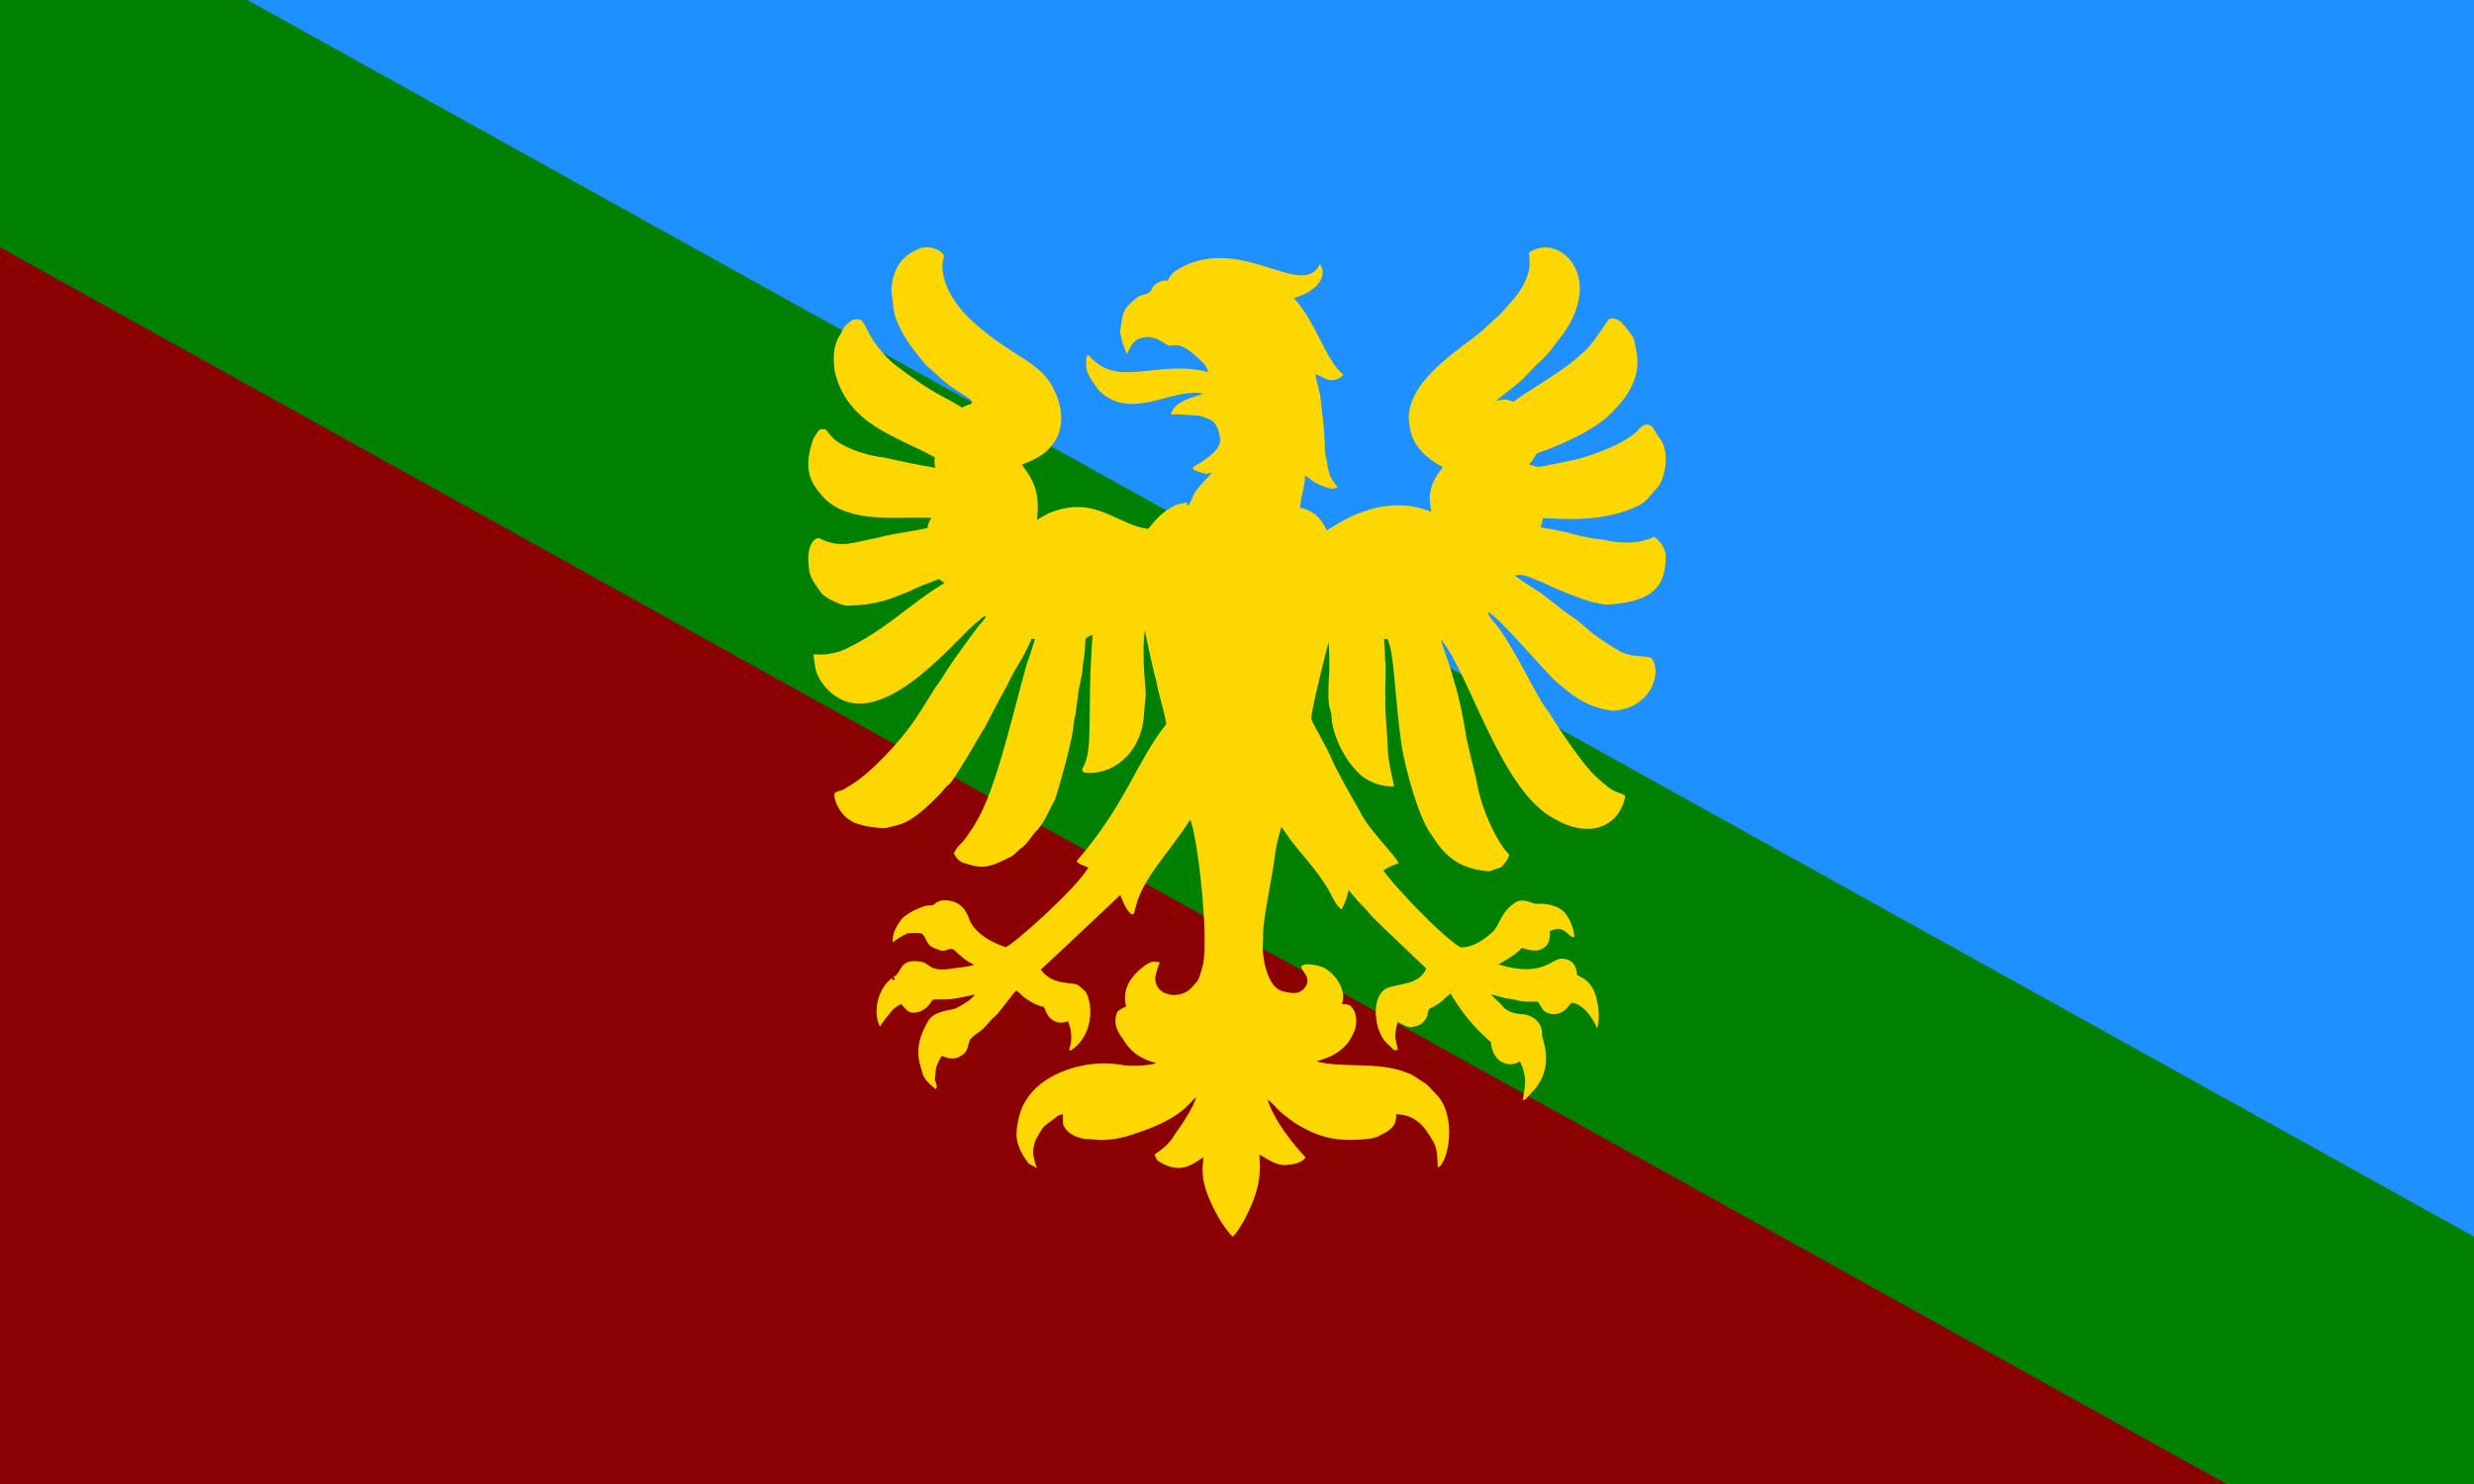 <svg id="flag-svg" xmlns="http://www.w3.org/2000/svg" width="500" height="300" x="0" y="0"><rect width="500" height="300" x="0" y="0" fill="dodgerblue"></rect><polygon points="0,0 0,300 500,300" fill="darkred"></polygon><polygon points="0,0 50,0 500,250 500,300 450,300 0,50" fill="green"></polygon><g transform="translate(150,50) scale(1)"><path d="m 184.368,58.502 c -2.701,1.286 -6.026,1.466 -9.04,0.852 -1.745,-0.375 -3.545,-0.414 -5.27,-0.885 -1.743,-0.266 -3.375,-0.978 -5.124,-1.209 -1.177,-0.349 -2.417,-0.367 -3.602,-0.666 0.235,-0.597 0.404,-1.218 0.505,-1.853 2.37,-0.016 12.18,1.273 19.683,-2.739 1.589,-0.948 2.567,-2.553 3.797,-3.88 1.519,-2.593 1.986,-7.189 0.116,-9.529 -1.264,-1.513 -1.408,-3.481 -3.478,-2.52 -0.666,0.513 -1.151,1.228 -1.826,1.737 -3.753,2.881 -10.274,4.764 -11.96,5.168 -9.135,1.817 -6.537,1.584 -9.16,0.917 0.605,-0.666 1.126,-1.402 1.53,-2.204 1.423,-0.578 11.725,-3.944 15.952,-9.109 3.945,-3.988 5.032,-8.163 4.18,-11.723 -0.235,-1.086 -0.229,-2.269 -0.952,-3.182 -1.273,-1.602 -2.411,-3.783 -4.539,-3.19 -0.191,0.255 -3.934,6.049 -5.384,6.885 -4.14,4.025 -11.454,7.767 -13.858,9.852 -1.933,-0.622 -1.207,-0.497 -3.58,-0.246 1.441,-1.209 3.032,-2.238 4.432,-3.502 1.443,-1.177 2.605,-2.644 3.943,-3.929 2.574,-2.213 3.812,-4.369 4.761,-5.501 9.221,-12.102 -0.54,-21.271 -6.524,-16.94 1.179,5.593 -3.33,9.679 -6.033,12.664 -1.029,0.875 -1.964,1.849 -2.995,2.721 -2.942,3.018 -16.687,10.389 -15.089,19.418 0.388,3.109 1.925,5.864 6.593,8.446 0.018,0.055 0.053,0.164 0.071,0.219 -3.515,4.224 -2.47,7.425 -2.218,8.912 -10.351,-4.219 -19.49,2.849 -21.147,3.74 -0.596,-1.08 -1.488,-3.694 -5.386,-4.616 0.085,-2.21 1.021,-4.298 0.996,-6.522 1.762,1.203 1.385,1.462 4.811,2.591 0.58,0.191 1.183,0.043 1.763,-0.067 -0.435,-1.006 -1.792,-1.645 -2.12,-5.183 -0.802,-2.615 -0.175,-2.641 -0.84,-8.795 -0.343,-1.993 -0.311,-4.042 -0.84,-6.003 -0.227,-1.006 -0.629,-1.979 -0.639,-3.022 0.899,0.367 1.727,0.897 2.652,1.207 1.074,0.136 2.279,-0.164 2.944,-1.08 -3.565,-2.834 -5.479,-10.564 -9.994,-15.481 5.577,-1.599 6.703,-5.121 5.254,-6.836 -3.616,7.433 -16.368,-6.695 -29.085,1.268 -0.785,0.489 -1.299,1.286 -1.717,2.088 -1.134,-0.25 -2.139,0.406 -2.93,1.14 -0.268,0.394 -0.306,0.958 -0.743,1.23 -0.741,0.454 -1.711,0.378 -2.397,0.952 -2.939,2.346 -2.917,2.779 -3.507,6.928 0.268,1.56 0.672,3.129 1.41,4.543 1.14,-2.765 2.038,-3.156 3.858,-3.438 1.67,-0.108 3.133,0.832 4.446,1.743 2.001,0.089 2.317,-1.089 6.918,3.312 0.597,0.548 0.946,1.291 1.24,2.035 -10.71,-2.706 -18.299,3.64 -24.334,-3.515 -0.576,0.647 -0.347,1.512 -0.382,2.291 -0.17,1.514 2.316,4.532 2.551,4.933 6.528,6.354 14.485,-0.554 21.08,0.617 -1.201,0.714 -5.8,1.209 -6.504,4.249 1.881,-0.13 3.744,0.148 5.619,0.225 0.806,0.128 1.552,0.497 2.305,0.804 1.364,0.66 1.774,2.293 1.991,3.667 0.535,2.438 -3.348,4.686 -5.453,5.954 0.014,0.12 0.041,0.359 0.053,0.479 0.854,0.388 1.743,0.71 2.668,0.875 0.392,-0.085 0.769,-0.223 1.163,-0.31 -1.228,1.54 -2.859,2.774 -3.772,4.558 -0.3,0.69 -0.576,1.392 -0.954,2.045 -0.11,0.018 -0.331,0.051 -0.442,0.069 0.026,-0.205 0.053,-0.408 0.083,-0.609 -0.771,0.248 -1.605,0.254 -2.35,0.584 -3.143,1.457 -4.564,3.768 -5.53,4.781 -6.291,-0.748 -10.73,-6.981 -19.907,-3.226 -0.897,0.375 -1.686,0.956 -2.559,1.38 0.679,-5.465 -0.683,-7.993 -3.048,-11.134 3.166,-1.236 5.045,-2.199 6.77,-4.866 1.575,-2.701 1.79,-6.44 -0.629,-11.002 -2.992,-5.253 -8.054,-5.911 -15.662,-12.713 -3.085,-2.65 -6.848,-7.346 -6.516,-12.149 0.012,-0.641 0.546,-1.339 0.081,-1.92 -1.457,-1.418 -3.88,-1.719 -5.607,-0.615 -4.162,1.911 -4.521,5.882 -4.724,6.909 -0.302,1.329 0.215,2.646 0.262,3.973 0.173,5.308 6.407,11.84 6.759,12.372 1.343,1.002 2.429,2.301 3.768,3.308 1.287,1.147 4.617,3.104 5.154,3.545 0.258,0.177 0.201,0.521 0.262,0.789 -0.686,0.246 -1.382,0.477 -2.033,0.814 -3.912,-2.502 -5.308,-2.327 -13.951,-8.955 -6.011,-5.567 -5.234,-9.058 -7.173,-8.854 -0.958,-0.217 -1.613,0.609 -2.271,1.147 -0.682,0.507 -0.806,1.404 -1.284,2.066 -1.351,2.09 -1.394,4.712 -1.057,7.102 2.42,11.009 12.712,13.319 20.248,17.559 -0.108,0.71 -0.087,1.427 0.126,2.116 -3.476,-0.544 -6.911,-1.315 -10.351,-2.05 -2.955,-0.361 -7.282,-1.498 -10.087,-3.687 -2.07,-2.136 -1.213,-2.061 -2.762,-2.068 -0.678,0.444 -1.017,1.252 -1.445,1.918 -2.392,6.646 -0.286,9.364 2.378,12.234 5.468,5.084 14.775,3.416 21.467,3.789 -0.44,0.619 -0.678,1.333 -0.83,2.07 -3.342,0.7 -6.755,1.041 -10.049,1.954 -5.055,0.91 -7.367,2.28 -11.812,0.085 -1.206,-0.158 -2.361,1.876 -2.192,4.517 0.219,2.403 -0.088,2.843 2.52,6.418 1.123,1.481 4.481,2.568 5.041,2.697 6.512,-0.072 9.216,-1.435 13.306,-3.101 1.733,-0.939 3.64,-1.463 5.434,-2.254 0.483,0.087 0.812,0.536 1.212,0.8 -6.577,3.81 -11.614,9.34 -20.024,13.336 -3.098,1.441 -5.832,1.065 -6.443,1.047 0.077,1.041 0.315,2.06 0.44,3.097 0.665,2.352 2.549,4.667 4.939,5.907 10.111,5.358 24.425,-13.31 27.628,-15.444 0.603,-0.463 1.09,-1.236 1.914,-1.272 -0.388,0.712 -0.925,1.321 -1.492,1.893 -7.634,10.194 -6.066,8.834 -8.943,12.752 -1.309,2.142 -3.959,6.461 -5.215,7.981 -0.811,1.284 -7.645,9.468 -12.508,11.962 -0.645,0.603 -1.544,0.678 -2.315,1.029 -0.799,0.415 0.539,4.386 3.214,5.822 1.562,0.992 6.169,1.65 7.271,1.321 2.49,-0.749 4.278,-0.147 10.879,-7.064 2.766,-3.641 -0.273,2.225 8.902,-13.379 1.2e-4,-2.5e-4 3.188,-6.197 4.245,-7.981 2.618,-5.458 2.876,-4.581 5.12,-9.76 0.229,0.014 0.459,0.034 0.69,0.055 -0.54,1.66 -1.013,3.344 -1.648,4.972 -3.514,12.6 -6.585,27.126 -11.286,33.681 -2.492,3.825 -2.185,2.227 -3.48,4.649 0.365,0.777 0.923,1.506 1.727,1.857 4.071,1.395 5.196,1.137 9.598,-1.043 0.996,-0.459 1.629,-1.398 2.508,-2.019 1.013,-0.771 1.66,-1.885 2.451,-2.857 1.956,-1.834 2.853,-4.434 4.136,-6.723 0.697,-1.915 3.052,-10.222 3.661,-14.063 0.091,-0.816 0.122,-1.644 0.335,-2.443 0.337,-1.286 0.361,-2.624 0.588,-3.929 0.154,-1.595 0.499,-3.162 0.844,-4.724 0.231,-0.929 0.126,-1.899 0.331,-2.829 0.325,-1.51 0.351,-3.06 0.44,-4.594 0.381,-0.4 0.96,-0.554 1.433,-0.832 -1.222,16.25 0.275,22.999 -1.96,26.922 -0.237,0.302 -0.103,0.716 0.191,0.925 5.342,0.864 11.738,-3.587 12.159,-11.836 0.047,-1.593 0.459,-3.168 0.311,-4.767 -0.316,-3.251 -0.651,-8.855 -0.146,-12.084 0,0 1.56,7.576 2.309,10.223 0.526,2.928 1.563,5.751 2.033,8.681 -6.148,7.745 -8.136,16.199 -18.119,27.713 0.495,0.844 1.587,0.856 2.354,1.341 -2.744,4.593 -15.456,15.763 -16.696,16.053 -4.178,-1.349 -6.363,-3.501 -7.147,-5.124 -0.444,-0.774 -1.003,-4.408 -5.398,-4.343 -0.838,0.028 -1.556,0.467 -2.171,0.998 -0.643,0.099 -1.319,-0.002 -1.932,0.262 -1.619,0.599 -3.247,1.36 -4.46,2.622 -0.97,1.339 -1.875,2.898 -1.725,4.618 0.929,-0.686 1.905,-1.313 2.959,-1.792 0.944,-0.11 1.914,-0.211 2.851,0.006 0.647,0.384 0.789,1.189 1.185,1.778 0.497,1.025 1.721,1.274 2.693,1.648 0.929,0.4 1.95,-0.795 2.794,-0.041 1.197,1.138 2.445,2.277 3.985,2.936 -1.368,0.463 -2.819,0.523 -4.237,0.729 -4.649,0.861 -4.668,-0.906 -6.291,-1.291 -4.936,-0.964 -3.926,2.379 -5.883,3.074 0.146,0.114 0.294,0.229 0.444,0.345 -0.134,0.093 -0.27,0.183 -0.41,0.27 -0.118,-0.128 -0.241,-0.256 -0.363,-0.377 -3.518,2.96 -3.409,7.955 -2.297,9.722 0.702,-1.145 1.579,-2.159 2.433,-3.188 0.491,-0.597 1.175,-0.982 1.853,-1.327 0.708,0.674 1.293,1.794 2.409,1.735 1.65,0.034 3.168,-1.106 3.86,-2.567 0.651,-0.193 1.356,-0.065 2.029,-0.11 2.252,0.081 4.422,-0.607 6.621,-0.978 -1.033,1.305 -2.547,2.054 -3.985,2.817 -0.672,0.317 -4.459,0.446 -5.526,2.599 -0.294,0.63 -2.891,4.367 -1.597,8.76 0.687,2.396 0.514,2.78 3.174,4.957 0.586,-0.747 -0.339,-1.498 -0.17,-2.301 0.257,-1.655 -0.141,-1.816 1.337,-4.42 0.285,-0.122 2.246,1.411 4.341,-0.327 1.051,-0.664 0.98,-2.06 1.473,-3.068 1.698,-1.786 1.722,-0.902 3.921,-3.574 0.495,-0.619 1.167,-1.063 1.664,-1.678 2.964,-3.603 2.741,-3.696 3.738,-4.602 1.384,1.305 2.918,2.563 4.771,3.121 0.355,0.126 0.879,0.126 0.964,0.59 0.823,2.527 2.805,3.281 4.671,2.494 0.86,1.953 0.802,4.278 0.387,5.248 -0.099,0.221 -0.227,0.745 0.172,0.702 4.181,-2.66 4.766,-8.486 3.103,-11.78 -0.584,-0.599 -1.191,-1.211 -1.934,-1.605 -1.282,-0.422 -5.111,0.067 -7.202,-3.001 1.65,-1.452 16.045,-15.058 16.051,-15.061 0.558,1.331 1.033,2.778 2.131,3.778 0.179,0.201 0.696,0.12 0.698,-0.201 1.394,-6.944 6.524,-11.309 11.325,-18.827 1.469,3.5 3.81,23.685 2.534,29.458 -0.97,3.422 -0.75,2.772 -2.342,4.592 -2.256,2.392 -7.324,1.727 -7.275,-2.021 0.103,-1.108 0.542,-2.141 0.913,-3.176 -1.23,-0.096 -1.369,-0.436 -2.952,0.599 -2.89,2.094 -4.755,4.865 -3.847,8.318 -0.597,0.333 -1.276,0.562 -1.765,1.059 -1.202,2.92 0.614,4.741 1.694,6.392 2.116,3.171 5.586,3.795 6.132,3.983 -0.817,0.481 -5.363,0.792 -7.232,0.339 -6.229,-1.103 -15.72,1.183 -19.322,7.628 -1.306,2.066 -1.811,5.852 -1.629,7.204 0.274,1.924 1.264,3.661 2.445,5.173 0.534,0.333 1.118,0.584 1.674,0.883 -1.835,-4.208 0.071,-6.281 1.118,-8.054 0.72,-0.871 1.769,-1.382 2.61,-2.125 0.418,-0.394 0.939,-0.649 1.514,-0.7 0.065,0.724 -0.164,1.477 0.097,2.181 0.593,1.807 3.367,3.011 5.288,2.855 1.216,0.133 4.319,0.718 9.756,-1.301 8.86,-2.936 10.269,-5.961 11.778,-7.208 -0.532,2.116 -3.035,5.801 -4.334,7.579 -0.94,1.709 -2.494,2.975 -4.087,4.05 0.244,0.483 0.349,1.104 0.864,1.392 4.594,2.943 7.156,0.218 9.034,-0.836 -0.135,2.351 -1.133,5.128 3.494,12.963 0.779,1.051 1.443,2.21 2.423,3.093 1.888,-1.834 4.283,-7.045 4.882,-9.623 0.88,-3.053 0.522,-6.145 0.491,-6.985 1.717,0.94 3.427,2.275 5.501,2.112 1.358,-0.144 2.973,-0.319 3.833,-1.522 -4.788,-5.238 -6.845,-9.101 -7.691,-11.713 1.017,0.686 1.723,1.707 2.64,2.506 0.854,0.8 1.845,1.429 2.764,2.151 4.964,3.109 8.417,3.773 13.624,3.419 1.189,-0.126 2.439,-0.15 3.521,-0.718 1.625,-0.822 3.666,-1.686 3.452,-4.385 4.643,0.006 6.462,3.866 7.344,5.286 1.09,1.607 0.954,3.642 1.069,5.491 2.045,-0.65 4.167,-10.443 -0.459,-14.965 -0.798,-0.779 -1.461,-1.723 -2.441,-2.293 -1.128,-0.651 -2.112,-1.581 -3.393,-1.93 -5.615,-2.322 -13.29,-0.856 -18.194,-2.275 1.409,-0.509 4.248,-1.051 6.457,-3.929 0.574,-0.97 1.224,-1.938 1.422,-3.07 0.311,-1.37 0.108,-2.934 -0.824,-4.026 -0.469,-0.593 -1.309,-0.501 -1.983,-0.59 1.026,-2.025 -0.611,-5.739 -3.685,-7.366 -1.05,-0.453 -4.359,-1.182 -4.483,-0.041 0.29,0.917 1.258,1.536 1.201,2.577 0.142,1.116 -0.741,2.021 -1.676,2.465 -1.049,0.353 -2.161,0.067 -3.196,-0.187 -3.179,-0.614 -4.358,-6.92 -4.079,-9.961 0.116,-1.029 -0.047,-2.068 0.108,-3.091 0.566,-5.018 1.788,-9.939 2.382,-14.953 0.28,-1.761 0.696,-3.498 1.232,-5.197 0.897,1.049 1.544,2.279 2.433,3.336 2.234,2.764 4.627,5.42 6.55,8.423 1.08,1.629 1.629,3.642 3.172,4.933 0.666,-1.23 1.167,-2.547 1.422,-3.927 0.952,0.939 1.684,2.072 2.662,2.987 3.672,3.719 -2.631,-1.99 13.056,12.845 -1.588,3.555 -5.652,2.854 -8.287,4.131 -2.611,1.766 -2.318,6.808 -0.609,9.819 0.485,0.923 1.398,1.485 2.06,2.263 0.26,0.353 0.69,0.292 1.076,0.266 -0.139,-1.503 -1.043,-2.479 0.012,-5.743 0.761,0.584 1.65,0.95 2.579,1.177 2.178,-0.51 2.015,-0.543 2.825,-1.418 0.621,-0.599 0.591,-1.52 0.864,-2.287 2.886,-1.525 1.885,-1.048 4.359,-3.196 3.197,5.531 6.472,8.321 8.159,9.862 0.408,4.41 3.987,5.251 5.869,3.886 1.861,3.697 0.728,5.886 0.639,7.869 0.225,-0.083 0.483,-0.132 0.631,-0.345 1.292,-1.53 5.852,-4.76 3.218,-12.583 0.253,-2.815 -1.961,-4.525 -4.665,-4.511 -1.236,-0.164 -2.536,-0.59 -3.338,-1.601 -0.702,-0.854 -1.599,-1.506 -2.34,-2.319 0.686,0.085 1.351,0.292 2.017,0.479 1.171,0.387 2.419,0.404 3.606,0.731 1.27,0.343 2.591,0.195 3.888,0.219 0.57,0.759 0.84,1.841 1.81,2.206 1.214,0.607 2.701,0.323 3.701,-0.566 0.588,-0.373 0.763,-1.24 1.469,-1.422 3.102,0.597 4.767,4.76 4.996,5.183 0.471,-1.772 0.383,-3.669 -0.02,-5.446 -0.76,-4.366 -3.526,-4.933 -3.992,-5.333 -0.237,-0.539 -0.035,-3.119 -2.995,-3.301 -2.232,-0.227 -3.777,3.938 -12.961,1.157 1.648,-0.998 3.435,-1.877 4.724,-3.35 1.422,0.432 3.2,0.968 4.495,-0.045 1.116,-0.678 1.274,-2.163 1.157,-3.346 3.275,-1.457 3.588,1.371 4.968,1.197 -0.085,-1.8 -0.85,-3.523 -1.924,-4.949 -1.492,-1.473 -3.726,-1.883 -5.751,-1.767 -0.661,0.074 -2.694,-1.381 -4.369,-0.201 -3.04,2.15 -2.901,4.423 -4.511,5.923 -1.774,1.615 -3.935,3.103 -6.429,3.105 -4.189,-2.544 -13.492,-12.563 -15.635,-15.554 0.956,-0.637 2.023,-1.136 3.125,-1.467 -1.226,-2.325 -5.827,-6.388 -7.932,-10.637 -6.978,-12.204 -4.673,-9.088 -7.429,-14.081 -0.722,-1.489 -1.652,-2.869 -2.311,-4.389 -0.12,-1.654 3.454,-15.446 3.488,-15.572 0.108,0.333 0.313,5.42 0.043,7.547 -0.317,6.955 0.526,5.369 0.572,7.695 0.203,3.499 2.639,8.484 5.229,10.925 2.105,2.463 6.212,3.236 7.425,2.906 -0.552,-2.354 -1.118,-4.71 -1.287,-7.129 -0.045,-3.618 -0.625,-7.222 -0.481,-10.848 -0.126,-2.559 0.221,-5.128 -0.075,-7.685 0.028,-1.37 -0.142,-2.729 -0.213,-4.095 0.237,0.014 0.471,0.035 0.71,0.065 1.448,3.026 1.283,10.569 2.908,21.93 0.805,4.441 3.32,14.213 6.084,17.78 2.312,3.561 4.792,6.595 11.256,7.198 0.521,0.097 0.978,-0.227 1.449,-0.39 0.511,-0.201 1.14,-0.217 1.51,-0.676 0.591,-0.688 1.266,-1.406 1.36,-2.356 -1.947,-1.7 -5.53,-8.398 -6.621,-15.091 -0.213,-0.726 -1.94,-8.099 -1.968,-8.224 -1.701,-11.621 -4.727,-17.797 -5.16,-20.093 5.727,6.746 12.122,30.798 23.015,36.286 7.303,4.242 13.194,1.221 14.231,-4.71 -1.621,-1.031 -1.864,-0.058 -5.889,-3.829 -3.332,-3.03 -9.308,-12.53 -9.736,-13.328 -1.973,-1.994 -7.127,-13.654 -10.885,-17.894 -0.517,-0.653 -1.102,-1.291 -1.311,-2.118 2.208,0.791 12.021,12.769 14.44,14.61 1.93,1.499 4.947,4.683 10.98,5.388 7.749,-0.632 9.877,-7.792 7.695,-10.637 -1.345,-0.69 -2.651,0.095 -6.102,-1.226 -7.473,-4.364 -6.722,-5.105 -10.55,-7.575 -1.438,-0.892 -5.247,-4.215 -6.554,-4.911 -1.465,-0.992 -3.013,-1.855 -4.395,-2.967 1.869,-0.576 3.326,0.595 5.475,1.309 0.125,0.04 9.787,4.777 13.655,4.513 7.2,-0.588 11.525,-2.529 11.337,-10.049 -0.168,-1.488 -1.16,-2.719 -2.272,-3.647 z" fill="gold"></path></g></svg>